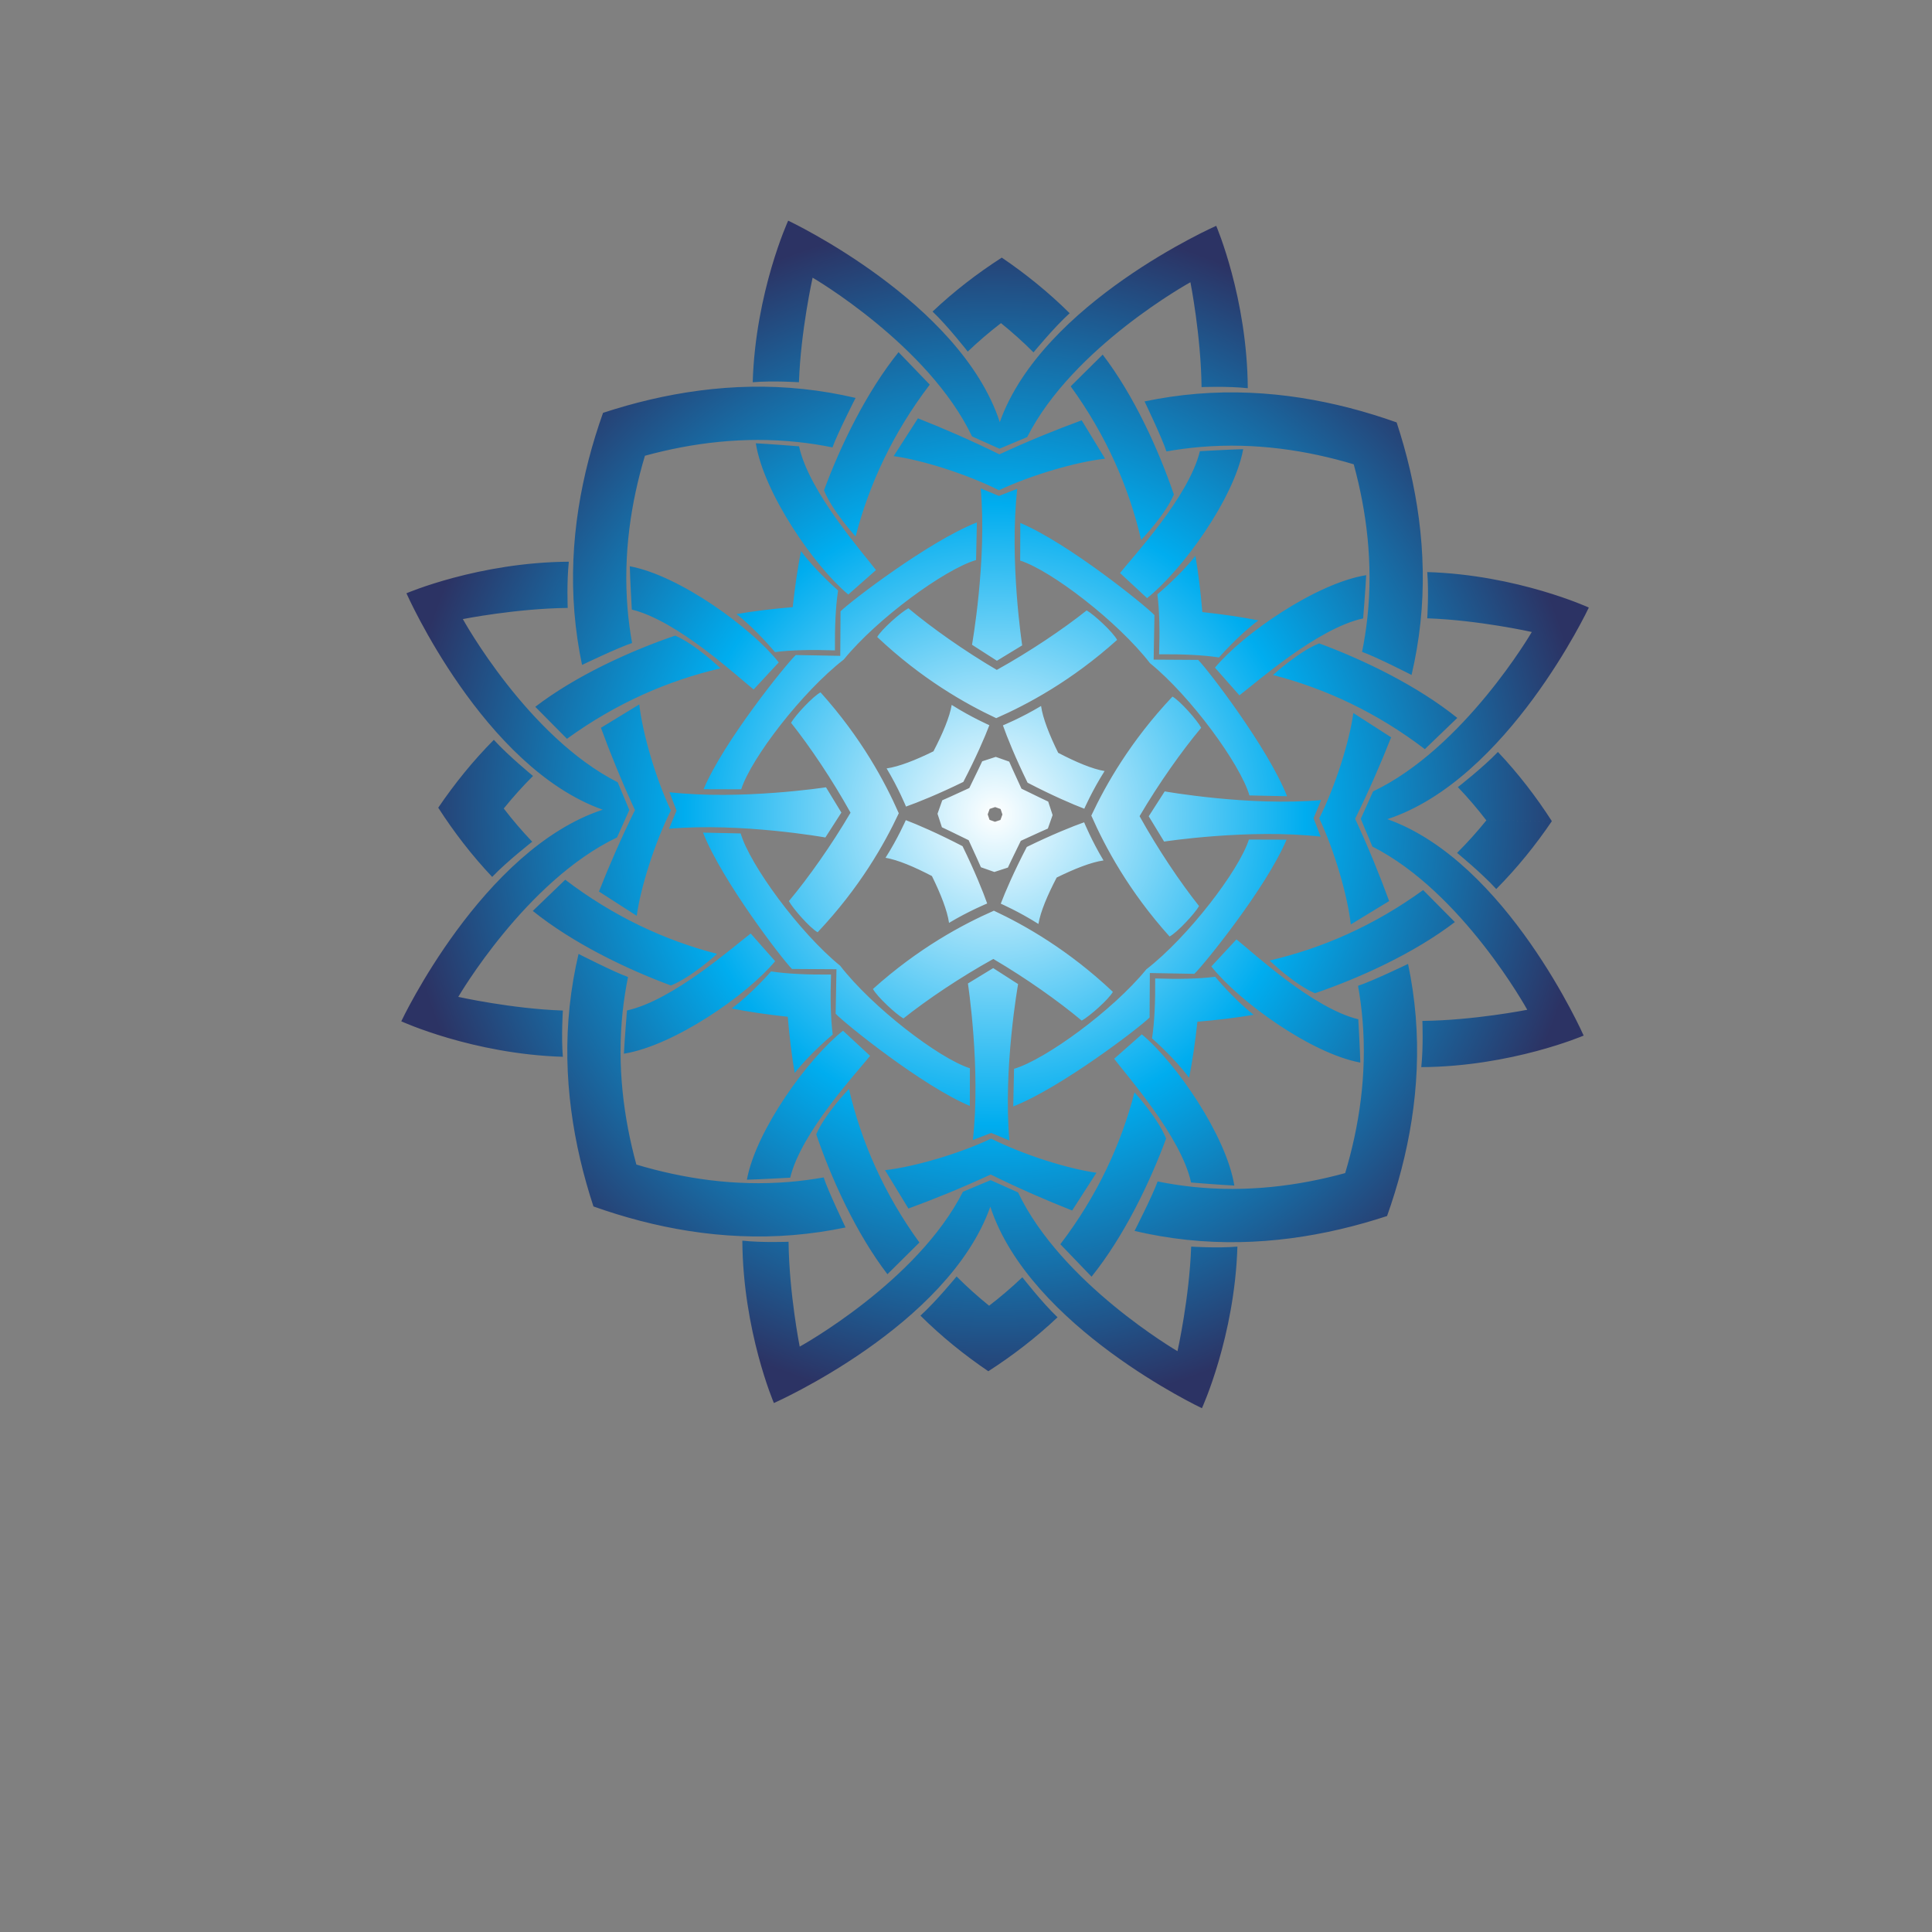<?xml version="1.0" encoding="UTF-8" standalone="no"?>
<!-- Created with Inkscape (http://www.inkscape.org/) -->

<svg
   xmlns:dc="http://purl.org/dc/elements/1.1/"
   xmlns:cc="http://creativecommons.org/ns#"
   xmlns:rdf="http://www.w3.org/1999/02/22-rdf-syntax-ns#"
   xmlns:svg="http://www.w3.org/2000/svg"
   xmlns="http://www.w3.org/2000/svg"
   xmlns:sodipodi="http://sodipodi.sourceforge.net/DTD/sodipodi-0.dtd"
   xmlns:inkscape="http://www.inkscape.org/namespaces/inkscape"
   version="1.1"
   id="svg2137"
   xml:space="preserve"
   width="800"
   height="800"
   viewBox="0 0 800 800"
   sodipodi:docname="ornament-decor-freesvg.org.svg"
   inkscape:version="0.92.4 (5da689c313, 2019-01-14)"><rect x="0" y="0" width="800" height="800" fill="#808080" stroke="none"/><defs
     id="defs2141"><clipPath
       clipPathUnits="userSpaceOnUse"
       id="clipPath2153"><path
         d="M 0,600 H 600 V 0 H 0 Z"
         id="path2151"
         inkscape:connector-curvature="0" /></clipPath><radialGradient
       fx="0"
       fy="0"
       cx="0"
       cy="0"
       r="1"
       gradientUnits="userSpaceOnUse"
       gradientTransform="matrix(184.45,0,0,-184.45,309.1,347.159)"
       spreadMethod="pad"
       id="radialGradient2173"><stop
         style="stop-opacity:1;stop-color:#ffffff"
         offset="0"
         id="stop2167" /><stop
         style="stop-opacity:1;stop-color:#00adef"
         offset="0.52"
         id="stop2169" /><stop
         style="stop-opacity:1;stop-color:#2c3364"
         offset="1"
         id="stop2171" /></radialGradient></defs><sodipodi:namedview
     pagecolor="#ffffff"
     bordercolor="#666666"
     borderopacity="1"
     objecttolerance="10"
     gridtolerance="10"
     guidetolerance="10"
     inkscape:pageopacity="0"
     inkscape:pageshadow="2"
     inkscape:window-width="1920"
     inkscape:window-height="1018"
     id="namedview2139"
     showgrid="false"
     inkscape:zoom="0.90416968"
     inkscape:cx="549.15254"
     inkscape:cy="418.64407"
     inkscape:window-x="-8"
     inkscape:window-y="-8"
     inkscape:window-maximized="1"
     inkscape:current-layer="g2145" /><g
     id="g2145"
     inkscape:groupmode="layer"
     inkscape:label="shape-37-publicdomainvectors.org [Converted]"
     transform="matrix(1.333,0,0,-1.333,0,800)"><g
       id="g2147"><g
         id="g2149"
         clip-path="url(#clipPath2153)"><g
           id="g2155"><g
             id="g2157"><g
               id="g2163"><g
                 id="g2165"><path
                   d="m 142.363,290.486 c 0,0 20.967,36.014 49.314,49.522 1.898,4.248 3.091,6.911 3.818,8.524 -0.687,1.628 -1.816,4.32 -3.61,8.613 -28.014,14.188 -48.105,50.695 -48.105,50.695 0,0 16.531,3.288 32.576,3.465 0,0 -0.334,8.036 0.342,14.359 -28.068,-0.186 -50.443,-9.806 -50.443,-9.806 0,0 23.836,-54.034 60.98,-67.227 -37.451,-12.294 -62.586,-65.735 -62.586,-65.735 0,0 22.138,-10.159 50.193,-11.023 -0.522,6.339 0.005,14.364 0.005,14.364 -16.037,0.564 -32.484,4.249 -32.484,4.249 m 158.897,-33.871 0.032,11.687 c -9.683,3.103 -30.328,18.964 -40.324,31.874 -12.665,10.303 -28.022,31.327 -30.891,41.082 l -11.686,0.25 c 5.834,-14.887 24.589,-39.335 27.616,-42.354 0,0 9.221,-0.056 13.827,-0.084 -0.083,-4.606 -0.251,-13.826 -0.251,-13.826 2.946,-3.098 26.934,-22.437 41.677,-28.629 m -54.876,-40.123 c 5.554,0.458 10.983,1.263 16.275,2.369 0,0 -5.404,11.24 -6.797,15.539 -3.543,-0.629 -7.154,-1.105 -10.834,-1.41 -16.789,-1.377 -32.818,1.054 -47.348,5.408 -4.003,14.631 -6.046,30.715 -4.263,47.466 0.392,3.67 0.955,7.27 1.671,10.795 -4.264,1.497 -15.369,7.171 -15.369,7.171 -1.236,-5.264 -2.172,-10.672 -2.763,-16.214 -2.35,-22.074 1.151,-43.23 7.392,-62.231 18.845,-6.697 39.911,-10.71 62.036,-8.893 m 34.995,128.895 c 0,0 -2.481,-5.682 -6.307,-11.704 3.78,-0.627 8.913,-2.789 14.418,-5.666 2.741,-5.57 4.78,-10.756 5.314,-14.55 6.113,3.68 11.854,6.024 11.854,6.024 -1.278,3.631 -3.941,10.223 -7.659,17.808 -7.494,3.9 -14.02,6.724 -17.62,8.088 m -0.743,-61.606 c 7.382,5.877 17.619,12.762 27.921,18.482 10.162,-5.967 20.229,-13.096 27.466,-19.15 2.396,1.293 8.391,6.605 9.679,8.929 -13.837,13.057 -27.346,20.703 -36.964,25.213 -9.725,-4.276 -23.414,-11.593 -37.563,-24.314 1.234,-2.356 7.097,-7.811 9.461,-9.16 m -127.745,43.968 c 4.557,4.791 12.439,10.931 12.439,10.931 -3.178,3.321 -6.12,6.776 -8.844,10.323 l -20.353,0.244 c 4.827,-7.498 10.377,-14.746 16.758,-21.498 M 285.604,214.177 c -11.086,15.286 -18.099,31.425 -21.89,47.702 0,0 -7.484,-7.765 -10.163,-14.093 4.807,-14.05 12.4,-30.744 22.113,-43.456 4.9,4.825 9.94,9.847 9.94,9.847 m -38.741,52.651 c 4.747,6.117 11.811,11.954 11.811,11.954 -0.657,4.989 -0.775,11.501 -0.534,18.634 -7.138,-0.067 -13.644,0.205 -18.615,0.982 0,0 -6.005,-6.919 -12.235,-11.516 5.09,-1.012 11.016,-1.89 17.413,-2.581 0.538,-6.414 1.272,-12.361 2.16,-17.473 m -53.051,6.007 c 15.467,2.475 38.152,18.12 46.976,28.733 l -7.594,8.597 c -5.08,-3.813 -24.161,-20.809 -38.435,-23.894 0,0 -0.773,-9.51 -0.947,-13.436 m -28.308,44.347 c 12.475,-10.015 28.979,-18.012 42.909,-23.156 6.391,2.526 14.336,9.821 14.336,9.821 -16.182,4.182 -32.147,11.584 -47.162,23.034 0,0 -5.14,-4.916 -10.083,-9.699 m 143.018,-17.759 c -3.46,-2.105 -7.852,-4.78 -7.852,-4.78 0,0 4.047,-26.4 1.529,-48.631 0,0 3.014,1.167 5.705,2.206 2.664,-1.105 5.653,-2.345 5.653,-2.345 -1.981,22.287 2.702,48.582 2.702,48.582 0,0 -4.325,2.779 -7.737,4.968 m -38.239,-27.253 -8.413,7.8 c -10.821,-8.567 -27.011,-30.867 -29.856,-46.271 3.928,0.079 13.454,0.623 13.454,0.623 3.431,14.196 20.879,32.861 24.815,37.848 m -84.221,51.039 11.736,-7.55 c 1.197,8.821 5.587,22.749 10.597,32.715 -4.769,10.087 -8.82,24.115 -9.804,32.963 l -11.915,-7.263 c 2.845,-7.797 6.508,-16.814 10.567,-25.565 -4.269,-8.649 -8.15,-17.574 -11.181,-25.3 m 221.979,22.756 c 1.105,2.664 2.344,5.651 2.344,5.651 -22.286,-1.98 -48.581,2.703 -48.581,2.703 0,0 -2.781,-4.326 -4.969,-7.736 2.106,-3.461 4.78,-7.854 4.78,-7.854 0,0 26.401,4.047 48.633,1.53 0,0 -1.167,3.016 -2.207,5.706 m 56.752,-21.982 c 6.542,6.597 12.268,13.709 17.272,21.088 l -20.352,0.245 c -2.811,-3.478 -5.834,-6.859 -9.09,-10.103 0,0 7.731,-6.33 12.17,-11.23 M 362.232,246.474 c -2.526,6.391 -9.82,14.334 -9.82,14.334 -4.183,-16.181 -11.585,-32.146 -23.034,-47.16 0,0 4.915,-5.141 9.698,-10.084 10.018,12.475 18.013,28.98 23.156,42.91 m 59.705,37.052 c -14.196,3.433 -32.861,20.881 -37.847,24.816 l -7.801,-8.41 c 8.566,-10.824 30.867,-27.012 46.271,-29.858 -0.081,3.927 -0.623,13.452 -0.623,13.452 m 20.145,40.138 c -15.286,-11.085 -31.425,-18.1 -47.703,-21.89 0,0 7.767,-7.483 14.094,-10.164 14.051,4.809 30.743,12.4 43.457,22.113 -4.826,4.903 -9.848,9.941 -9.848,9.941 m -58.657,-91.792 c -2.475,15.468 -18.12,38.151 -28.735,46.976 l -8.596,-7.593 c 3.815,-5.081 20.807,-24.161 23.894,-38.436 0,0 9.511,-0.771 13.437,-0.947 m -50.375,-7.748 7.55,11.734 c -8.822,1.199 -22.75,5.588 -32.716,10.596 -10.085,-4.768 -24.115,-8.819 -32.962,-9.803 l 7.264,-11.916 c 7.795,2.845 16.813,6.507 25.563,10.567 8.65,-4.268 17.577,-8.148 25.301,-11.178 m 44.427,72.609 c -4.99,-0.657 -11.5,-0.773 -18.635,-0.532 0.068,-7.138 -0.205,-13.644 -0.983,-18.616 0,0 6.921,-6.006 11.52,-12.234 1.012,5.089 1.889,11.014 2.58,17.414 6.412,0.536 12.358,1.269 17.471,2.159 -6.117,4.745 -11.953,11.809 -11.953,11.809 m -7.456,-83.827 c -0.564,-16.037 -4.249,-32.481 -4.249,-32.481 0,0 -36.012,20.964 -49.521,49.314 -4.249,1.895 -6.911,3.09 -8.523,3.817 -1.629,-0.689 -4.321,-1.818 -8.613,-3.611 -14.19,-28.014 -50.698,-48.106 -50.698,-48.106 0,0 -3.286,16.532 -3.462,32.578 0,0 -8.037,-0.335 -14.36,0.342 0.185,-28.067 9.806,-50.444 9.806,-50.444 0,0 54.034,23.836 67.227,60.981 12.293,-37.452 65.734,-62.587 65.734,-62.587 0,0 10.159,22.137 11.023,50.193 -6.338,-0.523 -14.364,0.004 -14.364,0.004 m -59.149,106.532 c 0,0 5.683,-2.48 11.705,-6.306 0.625,3.781 2.789,8.914 5.665,14.417 5.57,2.742 10.755,4.782 14.55,5.316 -3.68,6.112 -6.023,11.854 -6.023,11.854 -3.631,-1.277 -10.223,-3.943 -17.809,-7.662 -3.901,-7.493 -6.726,-14.018 -8.088,-17.619 m 120.091,26.25 c 37.452,12.294 62.586,65.734 62.586,65.734 0,0 -22.137,10.161 -50.192,11.023 0.523,-6.339 -0.004,-14.364 -0.004,-14.364 16.036,-0.564 32.482,-4.248 32.482,-4.248 0,0 -20.966,-36.013 -49.315,-49.523 -1.896,-4.247 -3.09,-6.91 -3.817,-8.521 0.69,-1.63 1.817,-4.321 3.612,-8.614 28.014,-14.189 48.105,-50.698 48.105,-50.698 0,0 -16.533,-3.288 -32.578,-3.462 0,0 0.334,-8.036 -0.342,-14.359 28.068,0.184 50.443,9.805 50.443,9.805 0,0 -23.837,54.035 -60.98,67.227 m -73.775,-47.795 c 4.607,-0.082 13.826,-0.249 13.826,-0.249 3.098,2.946 22.44,26.934 28.631,41.674 l -11.689,0.036 c -3.103,-9.685 -18.963,-30.33 -31.874,-40.326 C 345.777,286.363 324.756,271.007 315,268.137 l -0.25,-11.686 c 14.889,5.832 39.338,24.589 42.356,27.616 0,0 0.054,9.22 0.082,13.826 m 80.208,2.826 c 0,0 -11.238,-5.404 -15.539,-6.797 0.631,-3.544 1.108,-7.153 1.412,-10.833 1.377,-16.79 -1.054,-32.817 -5.409,-47.349 -14.631,-4.003 -30.714,-6.046 -47.465,-4.261 -3.671,0.389 -7.268,0.954 -10.795,1.669 -1.497,-4.265 -7.17,-15.369 -7.17,-15.369 5.263,-1.236 10.671,-2.172 16.212,-2.761 22.076,-2.352 43.233,1.151 62.232,7.391 6.697,18.845 10.709,39.911 8.894,62.035 -0.459,5.554 -1.263,10.983 -2.372,16.275 m -64.918,17.976 c -5.878,7.384 -12.761,17.619 -18.482,27.922 5.967,10.16 13.095,20.23 19.149,27.467 -1.291,2.397 -6.603,8.39 -8.928,9.679 -13.057,-13.837 -20.703,-27.345 -25.212,-36.964 4.276,-9.728 11.592,-23.413 24.312,-37.564 2.356,1.233 7.811,7.097 9.161,9.46 M 317.58,203.389 c -3.322,-3.176 -6.777,-6.118 -10.324,-8.841 -3.479,2.807 -6.86,5.831 -10.105,9.088 0,0 -6.329,-7.73 -11.228,-12.171 6.596,-6.542 13.708,-12.266 21.088,-17.272 7.498,4.828 14.747,10.376 21.499,16.757 -4.791,4.559 -10.93,12.439 -10.93,12.439 m -8.508,141.485 c -0.566,0.207 -1.129,0.41 -1.689,0.61 -0.187,0.566 -0.377,1.135 -0.57,1.704 l -15.59,0.187 c 0.486,-1.424 0.941,-2.83 1.368,-4.208 0,0 3.91,-1.829 8.306,-4.014 2.077,-4.448 3.811,-8.401 3.811,-8.401 1.369,-0.458 2.762,-0.949 4.175,-1.47 l 0.095,7.795 -0.094,-7.795 c 1.425,0.488 2.83,0.943 4.209,1.369 0,0 1.827,3.912 4.013,8.306 4.448,2.078 8.402,3.812 8.402,3.812 0.459,1.368 0.947,2.762 1.469,4.173 l -15.591,0.189 c -0.207,-0.564 -0.41,-1.127 -0.612,-1.69 -0.566,-0.184 -1.132,-0.374 -1.702,-0.567 m 156.235,21.696 c -4.556,-4.79 -12.438,-10.93 -12.438,-10.93 3.179,-3.322 6.119,-6.776 8.844,-10.324 l 20.352,-0.244 c -4.827,7.499 -10.375,14.746 -16.758,21.498 m -33.17,4.54 -11.738,7.551 c -1.196,-8.822 -5.584,-22.75 -10.595,-32.717 4.769,-10.086 8.82,-24.115 9.803,-32.962 l 11.916,7.264 c -2.844,7.795 -6.507,16.814 -10.568,25.564 4.269,8.649 8.15,17.574 11.182,25.3 m 20.558,6.028 c -12.474,10.015 -28.979,18.011 -42.911,23.155 -6.389,-2.525 -14.334,-9.821 -14.334,-9.821 16.182,-4.181 32.147,-11.583 47.161,-23.034 0,0 5.14,4.916 10.084,9.7 m -80.881,100.69 c -5.554,-0.458 -10.983,-1.264 -16.275,-2.372 0,0 5.404,-11.238 6.797,-15.537 3.544,0.629 7.155,1.106 10.836,1.409 16.787,1.378 32.815,-1.052 47.346,-5.407 4.003,-14.631 6.046,-30.714 4.262,-47.466 -0.389,-3.671 -0.953,-7.269 -1.67,-10.795 4.265,-1.497 15.369,-7.171 15.369,-7.171 1.237,5.262 2.173,10.671 2.763,16.213 2.351,22.076 -1.15,43.233 -7.392,62.232 -18.844,6.697 -39.909,10.71 -62.036,8.894 m -34.251,-67.29 c -7.383,-5.877 -17.62,-12.761 -27.921,-18.481 -10.161,5.967 -20.231,13.095 -27.468,19.149 -2.397,-1.293 -8.39,-6.605 -9.678,-8.928 13.836,-13.059 27.345,-20.704 36.965,-25.214 9.727,4.275 23.414,11.594 37.56,24.313 -1.231,2.357 -7.094,7.81 -9.458,9.161 m 33.773,16.952 c -4.747,-6.116 -11.812,-11.954 -11.812,-11.954 0.659,-4.989 0.776,-11.5 0.534,-18.634 7.138,0.069 13.644,-0.204 18.615,-0.982 0,0 6.007,6.92 12.236,11.519 -5.091,1.012 -11.016,1.888 -17.413,2.58 -0.539,6.413 -1.272,12.359 -2.16,17.471 m 53.052,-6.007 C 408.92,419.01 386.235,403.364 377.411,392.752 l 7.595,-8.597 c 5.078,3.813 24.161,20.806 38.434,23.893 0,0 0.772,9.511 0.948,13.435 m -91.794,58.659 c 11.085,-15.286 18.099,-31.424 21.889,-47.703 0,0 7.484,7.766 10.166,14.095 -4.807,14.049 -12.401,30.742 -22.114,43.455 -4.9,-4.825 -9.941,-9.847 -9.941,-9.847 m 15.323,-57.993 8.41,-7.798 c 10.822,8.564 27.013,30.864 29.859,46.269 -3.929,-0.081 -13.454,-0.622 -13.454,-0.622 -3.433,-14.197 -20.88,-32.861 -24.815,-37.849 m 10.448,-26.899 c 0.083,4.605 0.251,13.825 0.251,13.825 -2.946,3.099 -26.935,22.439 -41.676,28.629 l -0.034,-11.687 c 9.682,-3.103 30.33,-18.964 40.324,-31.874 12.666,-10.303 28.023,-31.327 30.892,-41.082 l 11.686,-0.251 c -5.833,14.888 -24.59,39.337 -27.616,42.356 0,0 -9.22,0.054 -13.827,0.084 m -48.689,-0.355 c 3.461,2.105 7.854,4.78 7.854,4.78 0,0 -4.049,26.4 -1.53,48.634 0,0 -3.016,-1.168 -5.706,-2.207 -2.665,1.105 -5.651,2.344 -5.651,2.344 1.979,-22.288 -2.703,-48.582 -2.703,-48.582 0,0 4.327,-2.78 7.736,-4.969 m 19.034,-28.593 c -2.743,5.571 -4.782,10.757 -5.316,14.55 -6.114,-3.68 -11.853,-6.023 -11.853,-6.023 1.276,-3.632 3.941,-10.225 7.66,-17.808 7.494,-3.901 14.02,-6.725 17.618,-8.089 0,0 2.483,5.682 6.309,11.705 -3.78,0.625 -8.915,2.789 -14.418,5.665 m -175.305,4.034 c -6.543,-6.596 -12.265,-13.709 -17.272,-21.087 l 20.353,-0.246 c 2.809,3.478 5.832,6.859 9.09,10.104 0,0 -7.732,6.33 -12.171,11.229 m 94.772,111.076 c 0.564,16.037 4.25,32.483 4.25,32.483 0,0 36.011,-20.965 49.522,-49.315 4.245,-1.895 6.909,-3.089 8.521,-3.816 1.631,0.688 4.321,1.817 8.611,3.611 14.191,28.014 50.701,48.105 50.701,48.105 0,0 3.286,-16.532 3.462,-32.579 0,0 8.036,0.334 14.36,-0.339 -0.185,28.065 -9.806,50.442 -9.806,50.442 0,0 -54.034,-23.836 -67.227,-60.981 -12.293,37.452 -65.735,62.587 -65.735,62.587 0,0 -10.159,-22.138 -11.022,-50.193 6.338,0.523 14.363,-0.005 14.363,-0.005 m -67.375,-87.814 c 0,0 11.24,5.405 15.539,6.799 -0.632,3.544 -1.108,7.154 -1.41,10.834 -1.378,16.789 1.052,32.817 5.406,47.347 14.633,4.004 30.714,6.047 47.467,4.263 3.671,-0.39 7.268,-0.954 10.797,-1.671 1.496,4.266 7.169,15.371 7.169,15.371 -5.263,1.234 -10.671,2.17 -16.213,2.761 -22.077,2.351 -43.232,-1.153 -62.232,-7.391 -6.697,-18.845 -10.709,-39.912 -8.893,-62.036 0.457,-5.554 1.262,-10.983 2.37,-16.277 m 59.921,3.987 c 4.988,0.658 11.5,0.773 18.634,0.534 -0.069,7.137 0.205,13.643 0.981,18.615 0,0 -6.92,6.005 -11.518,12.233 -1.011,-5.088 -1.888,-11.015 -2.58,-17.412 -6.413,-0.537 -12.358,-1.27 -17.471,-2.159 6.116,-4.747 11.954,-11.811 11.954,-11.811 m 4.999,-21.962 c 5.877,-7.383 12.759,-17.619 18.481,-27.921 -5.968,-10.161 -13.097,-20.23 -19.15,-27.469 1.293,-2.394 6.604,-8.388 8.928,-9.676 13.06,13.835 20.704,27.344 25.214,36.964 -4.276,9.726 -11.594,23.413 -24.314,37.562 -2.355,-1.232 -7.81,-7.097 -9.159,-9.46 m 15.289,20.802 c -4.607,0.083 -13.827,0.251 -13.827,0.251 -3.099,-2.947 -22.439,-26.934 -28.63,-41.677 l 11.688,-0.033 c 3.105,9.684 18.964,30.33 31.876,40.326 10.301,12.665 31.325,28.02 41.08,30.892 l 0.25,11.683 c -14.886,-5.831 -39.337,-24.588 -42.356,-27.616 0,0 -0.052,-9.22 -0.081,-13.826 m 44.094,-32.757 c 0,0 -1.829,-3.912 -4.011,-8.306 -4.448,-2.078 -8.401,-3.812 -8.401,-3.812 -0.46,-1.368 -0.949,-2.761 -1.47,-4.173 l 15.59,-0.189 c 0.207,0.563 0.41,1.126 0.611,1.69 0.566,0.185 1.135,0.374 1.704,0.568 0.565,-0.208 1.127,-0.41 1.689,-0.611 0.185,-0.565 0.375,-1.134 0.569,-1.704 l 15.592,-0.186 c -0.488,1.424 -0.944,2.829 -1.372,4.208 0,0 -3.91,1.828 -8.304,4.013 -2.078,4.447 -3.812,8.399 -3.812,8.399 -1.367,0.46 -2.762,0.952 -4.176,1.471 l -0.093,-7.795 0.093,7.796 c -1.424,-0.487 -2.829,-0.944 -4.209,-1.369 m -128.988,6.987 c 15.286,11.086 31.425,18.099 47.702,21.888 0,0 -7.766,7.486 -14.093,10.165 -14.051,-4.806 -30.743,-12.399 -43.456,-22.112 4.826,-4.902 9.847,-9.941 9.847,-9.941 m 113.841,-3.886 c -5.572,-2.742 -10.758,-4.781 -14.552,-5.314 3.681,-6.114 6.024,-11.854 6.024,-11.854 3.631,1.276 10.224,3.942 17.809,7.661 3.902,7.492 6.725,14.018 8.088,17.618 0,0 -5.681,2.48 -11.704,6.308 -0.627,-3.782 -2.79,-8.915 -5.665,-14.419 m -55.183,95.678 c 2.473,-15.468 18.119,-38.152 28.733,-46.975 l 8.597,7.593 c -3.813,5.08 -20.807,24.161 -23.895,38.435 0,0 -9.51,0.772 -13.435,0.947 M 210.157,348.354 c -1.104,-2.665 -2.343,-5.65 -2.343,-5.65 22.288,1.979 48.581,-2.704 48.581,-2.704 0,0 2.78,4.326 4.968,7.736 -2.106,3.462 -4.78,7.854 -4.78,7.854 0,0 -26.399,-4.047 -48.632,-1.53 0,0 1.166,-3.016 2.206,-5.706 m -13.895,62.438 c 14.196,-3.432 32.862,-20.881 37.847,-24.815 l 7.799,8.411 c -8.565,10.822 -30.866,27.011 -46.269,29.858 0.081,-3.93 0.623,-13.454 0.623,-13.454 m 88.887,59.405 -7.55,-11.736 c 8.82,-1.197 22.749,-5.588 32.714,-10.597 l 0.069,5.577 -0.068,-5.577 c 10.085,4.768 24.116,8.82 32.963,9.804 l -7.264,11.915 c -7.796,-2.845 -16.812,-6.508 -25.564,-10.565 -8.65,4.267 -17.575,8.147 -25.3,11.179 m -29.183,-22.352 c 2.525,-6.391 9.821,-14.336 9.821,-14.336 4.183,16.183 11.582,32.148 23.034,47.161 0,0 -4.917,5.143 -9.701,10.083 -10.015,-12.473 -18.009,-28.977 -23.154,-42.908 m 44.654,43.084 c 3.32,3.177 6.776,6.119 10.322,8.843 3.479,-2.809 6.862,-5.833 10.106,-9.089 0,0 6.328,7.731 11.228,12.171 -6.598,6.542 -13.71,12.266 -21.088,17.272 -7.499,-4.828 -14.747,-10.376 -21.499,-16.757 4.79,-4.559 10.931,-12.44 10.931,-12.44"
                   style="fill:url(#radialGradient2173);stroke:none"
                   id="path2175"
                   inkscape:connector-curvature="0" /></g></g></g></g></g></g></g></svg>